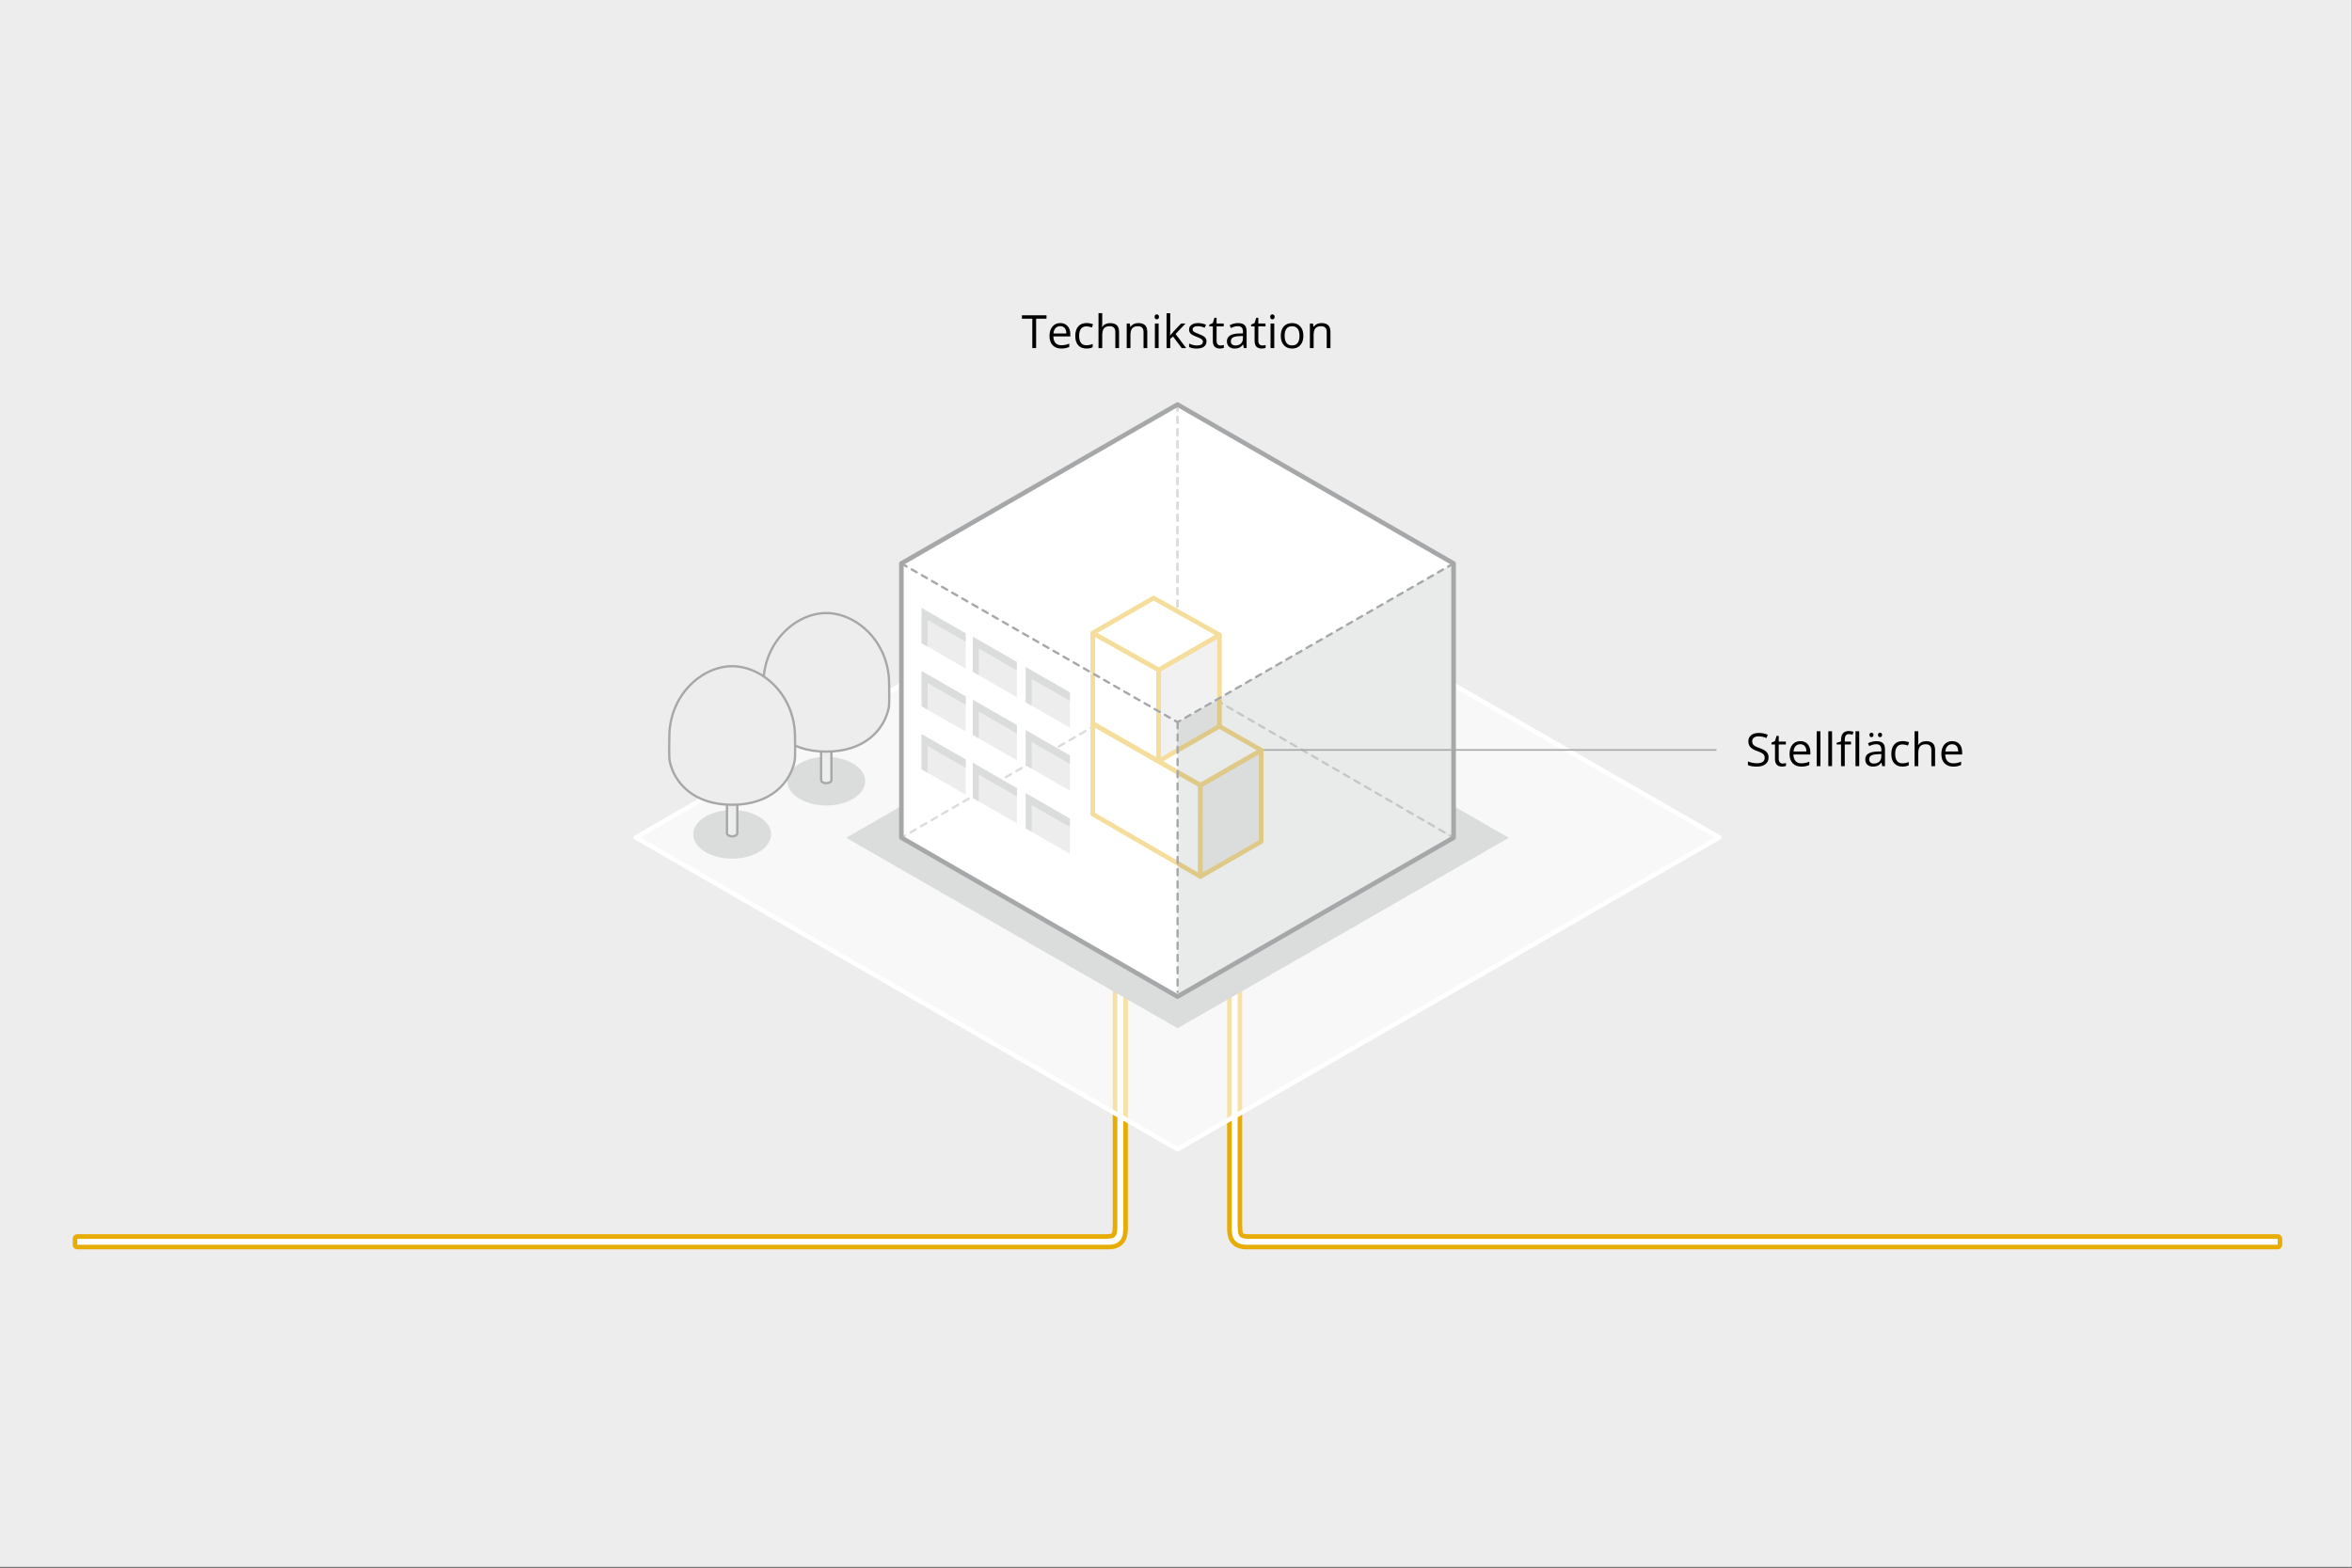 <?xml version="1.0" encoding="UTF-8"?>
<!-- Generator: Adobe Illustrator 25.4.1, SVG Export Plug-In . SVG Version: 6.00 Build 0)  -->
<svg xmlns="http://www.w3.org/2000/svg" xmlns:xlink="http://www.w3.org/1999/xlink" version="1.1" x="0px" y="0px" viewBox="0 0 1536 1024" style="enable-background:new 0 0 1536 1024;" xml:space="preserve">
<rect x="0" y="0" width="1536" height="1024" fill="#333333" stroke="none"/>
<style type="text/css">
	.st0{fill:#EDEDEE;}
	.st1{fill:#FFFFFF;}
	.st2{fill:#E7AC06;}
	.st3{opacity:0.4;fill:#FFFFFF;}
	.st4{fill:none;stroke:#FFFFFF;stroke-width:3;stroke-linecap:round;stroke-linejoin:round;stroke-miterlimit:10;}
	.st5{fill:#DBDCDC;}
	.st6{fill:none;stroke:#FBBA00;stroke-linecap:round;stroke-linejoin:round;stroke-miterlimit:10;}
	
		.st7{fill:none;stroke:#A6A7A8;stroke-width:1.5;stroke-linecap:round;stroke-linejoin:round;stroke-miterlimit:10;stroke-dasharray:4,4,4,4,4,4;}
	.st8{fill:#FFFFFF;stroke:#E7AC06;stroke-width:3;stroke-linecap:round;stroke-linejoin:round;stroke-miterlimit:10;}
	.st9{fill:#DBDCDC;stroke:#E7AC06;stroke-width:3;stroke-linecap:round;stroke-linejoin:round;stroke-miterlimit:10;}
	.st10{opacity:0.6;}
	.st11{opacity:0.6;fill:#DBDCDC;}
	.st12{opacity:0.6;fill:#FFFFFF;}
	.st13{fill:#EDEDEE;stroke:#A6A7A8;stroke-width:1.5;stroke-linecap:round;stroke-linejoin:round;stroke-miterlimit:10;}
	.st14{fill:none;stroke:#A6A7A8;stroke-width:1.5;stroke-linecap:round;stroke-linejoin:round;}
	
		.st15{fill:none;stroke:#A6A7A8;stroke-width:1.5;stroke-linecap:round;stroke-linejoin:round;stroke-dasharray:3.807,3.807,3.807,3.807;}
	
		.st16{fill:none;stroke:#A6A7A8;stroke-width:1.5;stroke-linecap:round;stroke-linejoin:round;stroke-dasharray:3.807,3.807,3.807,3.807,3.807,3.807;}
	
		.st17{fill:none;stroke:#A6A7A8;stroke-width:1.5;stroke-linecap:round;stroke-linejoin:round;stroke-dasharray:3.813,3.813,3.813,3.813;}
	
		.st18{fill:none;stroke:#A6A7A8;stroke-width:1.5;stroke-linecap:round;stroke-linejoin:round;stroke-dasharray:3.813,3.813,3.813,3.813,3.813,3.813;}
	.st19{fill:none;stroke:#A6A7A8;stroke-width:1.5;stroke-linecap:round;stroke-linejoin:round;stroke-miterlimit:10;}
	.st20{fill:none;stroke:#A6A7A8;stroke-width:3;stroke-linecap:round;stroke-linejoin:round;stroke-miterlimit:10;}
	.st21{fill:none;stroke:#A6A7A8;stroke-linecap:round;stroke-linejoin:round;stroke-miterlimit:10;}
</style>
<g id="HG">
	<rect x="-0.1" y="-0.49" class="st0" width="1536" height="1024"></rect>
</g>
<g id="Highlights_Unterirdisch">
	<g>
		<path class="st1" d="M814.06,814.56c-7.02,0-10.95-3.79-11.11-10.67c-0.05-0.14-0.07-0.29-0.07-0.44V495.93    c0-0.83,0.67-1.5,1.5-1.5h3.87c0.83,0,1.5,0.67,1.5,1.5v305.17c0.04,0.13,0.07,0.28,0.07,0.42c0,5.54,0.63,6.18,6.17,6.18h671.46    c0.83,0,1.5,0.67,1.5,1.5v3.87c0,0.83-0.67,1.5-1.5,1.5H814.06z"></path>
		<path class="st2" d="M808.25,495.93v305.59h0.07c0,6.38,1.3,7.68,7.68,7.68l0.39,0l671.07,0v3.87h-673h-0.39    c-6.38,0-9.61-3.23-9.61-9.61h-0.07V495.93H808.25 M808.25,492.93h-3.87c-1.66,0-3,1.34-3,3v307.52c0,0.23,0.03,0.46,0.08,0.67    c0.25,7.6,4.81,11.94,12.6,11.94h0.39h673c1.66,0,3-1.34,3-3v-3.87c0-1.66-1.34-3-3-3l-671.07,0l-0.39,0    c-3.19,0-3.93-0.4-4.11-0.57c-0.17-0.17-0.57-0.91-0.57-4.11c0-0.21-0.02-0.42-0.07-0.62V495.93    C811.25,494.27,809.91,492.93,808.25,492.93L808.25,492.93z"></path>
	</g>
	<g>
		<path class="st1" d="M50.49,814.56c-0.83,0-1.5-0.67-1.5-1.5v-3.87c0-0.83,0.67-1.5,1.5-1.5h671.46c5.54,0,6.17-0.63,6.17-6.18    c0-0.15,0.02-0.3,0.07-0.44V495.93c0-0.83,0.67-1.5,1.5-1.5h3.87c0.83,0,1.5,0.67,1.5,1.5v307.52c0,0.16-0.02,0.31-0.07,0.46    c-0.17,6.88-4.09,10.65-11.1,10.65H50.49z"></path>
		<path class="st2" d="M733.55,495.93v307.52h-0.06c0,6.38-3.23,9.61-9.61,9.61h-0.39h-673v-3.87l671.07,0l0.39,0    c6.38,0,7.68-1.3,7.68-7.68h0.06V495.93H733.55 M733.55,492.93h-3.87c-1.66,0-3,1.34-3,3v304.96c-0.04,0.2-0.06,0.41-0.06,0.62    c0,3.19-0.4,3.94-0.57,4.11c-0.17,0.17-0.91,0.57-4.11,0.57l-0.39,0l-671.07,0c-1.66,0-3,1.34-3,3v3.87c0,1.66,1.34,3,3,3h673    h0.39c7.79,0,12.35-4.34,12.6-11.94c0.05-0.22,0.08-0.44,0.08-0.67V495.93C736.55,494.27,735.21,492.93,733.55,492.93    L733.55,492.93z"></path>
	</g>
</g>
<g id="Grundfläche">
	<polygon class="st3" points="768.97,750.68 415.2,547.01 768.97,343.64 1122.73,547.01  "></polygon>
	<polygon class="st3" points="768.97,750.68 415.2,547.01 768.97,343.64 1122.73,547.01  "></polygon>
	<polygon class="st4" points="768.97,750.68 415.2,547.01 768.97,343.64 1122.73,547.01  "></polygon>
</g>
<g id="Technikstation_Schatten">
	<g>
		<polygon class="st5" points="768.97,422.67 985.34,547.24 769.04,671.65 552.6,547.24   "></polygon>
	</g>
</g>
<g id="Technikstation_Flächen">
	<g>
		<polygon class="st1" points="590.36,548.28 769.03,650.97 947.42,548.37 949.28,547.3 949.28,547.3 768.97,442.72 588.66,547.3     588.66,547.3   "></polygon>
	</g>
	<polygon class="st1" points="768.96,443.35 588.66,547.16 588.72,367.91 768.96,264.24  "></polygon>
	<polygon class="st1" points="768.97,264.24 768.97,442.71 949.28,547.16 949.22,367.27  "></polygon>
</g>
<g id="Technikstation_Linien">
	<g>
		<polyline class="st7" points="768.97,264.24 768.97,442.71 949.28,547.16   "></polyline>
		<polyline class="st7" points="768.96,264.24 768.96,442.71 588.66,547.16   "></polyline>
	</g>
</g>
<g id="Highlights">
	<g>
		<polygon class="st8" points="713.65,472.69 713.65,531.81 783.94,572.53 783.92,512.86   "></polygon>
		<polygon class="st9" points="823.65,549.67 783.94,572.53 783.96,512.86 823.65,490.03   "></polygon>
		<g>
			<polygon class="st8" points="753.36,449.83 823.65,490.03 783.96,512.86 713.65,472.69    "></polygon>
		</g>
		<polygon class="st8" points="713.65,413.47 713.65,472.59 756.72,497.23 756.7,437.55   "></polygon>
		<polygon class="st9" points="796.39,474.37 756.68,497.23 756.7,437.55 796.39,414.72   "></polygon>
		<g>
			<polygon class="st8" points="753.36,390.61 796.39,414.72 756.7,437.55 713.65,413.47    "></polygon>
		</g>
	</g>
</g>
<g id="Technikstation_Add-ons">
	<g class="st10">
		<polygon class="st1" points="590.36,369.8 769.03,472.49 947.42,369.89 949.28,368.82 949.28,368.82 768.97,264.24 588.66,368.82     588.66,368.82   "></polygon>
	</g>
	<polygon class="st11" points="949.28,547.16 768.97,650.97 769.03,471.72 949.28,368.05  "></polygon>
	<polygon class="st12" points="588.66,368.05 588.66,546.52 768.96,650.97 768.9,471.72  "></polygon>
	<g>
		<g>
			<polygon class="st0" points="664.06,455.4 664.06,432.42 635.29,415.85 635.29,438.85    "></polygon>
			<polygon class="st0" points="630.65,436.69 630.65,413.71 601.87,397.14 601.87,420.14    "></polygon>
			<polygon class="st0" points="698.67,475.27 698.67,452.29 669.89,435.72 669.89,458.72    "></polygon>
			<polygon class="st5" points="639.16,423.59 664.06,437.93 664.06,432.42 635.29,415.85 635.29,438.85 639.16,441.07    "></polygon>
			<polygon class="st5" points="605.74,404.88 630.65,419.22 630.65,413.71 601.87,397.14 601.87,420.14 605.74,422.36    "></polygon>
			<polygon class="st5" points="673.76,443.46 698.67,457.8 698.67,452.29 669.89,435.72 669.89,458.72 673.76,460.95    "></polygon>
		</g>
		<g>
			<polygon class="st0" points="664.06,496.59 664.06,473.61 635.29,457.05 635.29,480.04    "></polygon>
			<polygon class="st0" points="630.65,477.88 630.65,454.9 601.87,438.33 601.87,461.33    "></polygon>
			<polygon class="st0" points="698.67,516.47 698.67,493.49 669.89,476.92 669.89,499.92    "></polygon>
			<polygon class="st5" points="639.16,464.79 664.06,479.12 664.06,473.61 635.29,457.05 635.29,480.04 639.16,482.27    "></polygon>
			<polygon class="st5" points="605.74,446.07 630.65,460.41 630.65,454.9 601.87,438.33 601.87,461.33 605.74,463.56    "></polygon>
			<polygon class="st5" points="673.76,484.66 698.67,499 698.67,493.49 669.89,476.92 669.89,499.92 673.76,502.15    "></polygon>
		</g>
		<g>
			<polygon class="st0" points="664.06,537.79 664.06,514.81 635.29,498.24 635.29,521.24    "></polygon>
			<polygon class="st0" points="630.65,519.08 630.65,496.1 601.87,479.53 601.87,502.53    "></polygon>
			<polygon class="st0" points="698.67,557.67 698.67,534.69 669.89,518.12 669.89,541.12    "></polygon>
			<polygon class="st5" points="639.16,505.98 664.06,520.32 664.06,514.81 635.29,498.24 635.29,521.24 639.16,523.47    "></polygon>
			<polygon class="st5" points="605.74,487.27 630.65,501.61 630.65,496.1 601.87,479.53 601.87,502.53 605.74,504.76    "></polygon>
			<polygon class="st5" points="673.76,525.86 698.67,540.2 698.67,534.69 669.89,518.12 669.89,541.12 673.76,543.34    "></polygon>
		</g>
	</g>
	<ellipse class="st5" cx="539.6" cy="510.26" rx="25.42" ry="15.89"></ellipse>
	<g>
		<path class="st13" d="M542.97,462.34h-6.74v47h0.02c0,0.04-0.02,0.08-0.02,0.13c0,1.16,1.51,2.11,3.37,2.11    c1.86,0,3.37-0.94,3.37-2.11c0-0.04-0.02-0.09-0.02-0.13h0.02V462.34z"></path>
		<path class="st13" d="M539.6,490.95c25.46,0,37.94-14.65,40.8-28.55c0.58-2.84,0.24-14.07,0.24-15.83    c0-27.14-21.18-46.12-41.04-46.12c-19.86,0-41.03,18.98-41.03,46.12c0,1.75-0.35,12.99,0.24,15.83    C501.66,476.3,514.14,490.95,539.6,490.95z"></path>
	</g>
	<ellipse class="st5" cx="478.14" cy="544.98" rx="25.42" ry="15.89"></ellipse>
	<g>
		<path class="st13" d="M481.5,497.06h-6.74v47h0.02c0,0.04-0.02,0.08-0.02,0.13c0,1.16,1.51,2.11,3.37,2.11s3.37-0.94,3.37-2.11    c0-0.04-0.02-0.09-0.02-0.13h0.02V497.06z"></path>
		<path class="st13" d="M478.14,525.67c25.46,0,37.94-14.65,40.8-28.55c0.58-2.84,0.24-14.07,0.24-15.83    c0-27.14-21.18-46.12-41.04-46.12c-19.86,0-41.03,18.98-41.03,46.12c0,1.75-0.35,12.99,0.24,15.83    C440.2,511.02,452.67,525.67,478.14,525.67z"></path>
	</g>
	<g>
		<line class="st7" x1="769.03" y1="471.72" x2="769.03" y2="647.95"></line>
		<g>
			<g>
				<g>
					<line class="st14" x1="947.42" y1="369.12" x2="945.68" y2="370.12"></line>
					<line class="st15" x1="942.38" y1="372.01" x2="930.83" y2="378.66"></line>
					<line class="st16" x1="929.18" y1="379.61" x2="772.41" y2="469.78"></line>
					<polyline class="st14" points="770.76,470.72 769.03,471.72 767.3,470.72      "></polyline>
					<line class="st17" x1="763.99" y1="468.82" x2="752.42" y2="462.17"></line>
					<line class="st18" x1="750.77" y1="461.22" x2="593.75" y2="370.97"></line>
					<line class="st14" x1="592.09" y1="370.02" x2="590.36" y2="369.03"></line>
				</g>
			</g>
		</g>
	</g>
	<g>
		<polygon class="st19" points="768.97,650.97 949.28,547.16 949.28,368.05 949.28,368.05 768.97,264.24 588.66,368.05     588.66,368.05 588.66,547.16 768.97,650.97   "></polygon>
	</g>
</g>
<g id="Technikstation_Kontur">
	<g>
		<polygon class="st20" points="768.97,650.97 949.28,547.16 949.28,368.05 949.28,368.05 768.97,264.24 588.66,368.05     588.66,368.05 588.66,547.16 768.97,650.97   "></polygon>
	</g>
</g>
<g id="Beschriftung">
	<g>
		<path d="M676.65,227.37h-2.49v-19.2h-6.78v-2.21h16.05v2.21h-6.78V227.37z"></path>
		<path d="M693.07,227.66c-2.37,0-4.25-0.72-5.62-2.17s-2.06-3.45-2.06-6.02c0-2.59,0.64-4.64,1.91-6.17    c1.28-1.52,2.99-2.29,5.13-2.29c2.01,0,3.6,0.66,4.78,1.98c1.17,1.32,1.76,3.07,1.76,5.24v1.54h-11.06    c0.05,1.88,0.52,3.32,1.43,4.29c0.9,0.98,2.17,1.46,3.82,1.46c1.73,0,3.44-0.36,5.13-1.08v2.17c-0.86,0.37-1.67,0.64-2.44,0.8    C695.07,227.58,694.15,227.66,693.07,227.66z M692.41,213.06c-1.29,0-2.32,0.42-3.08,1.26s-1.22,2-1.35,3.49h8.39    c0-1.53-0.34-2.71-1.03-3.52S693.68,213.06,692.41,213.06z"></path>
		<path d="M709.53,227.66c-2.32,0-4.12-0.71-5.4-2.15c-1.27-1.43-1.91-3.45-1.91-6.07c0-2.69,0.65-4.76,1.94-6.23s3.14-2.2,5.53-2.2    c0.77,0,1.54,0.08,2.31,0.25s1.38,0.36,1.82,0.59l-0.75,2.07c-0.54-0.21-1.12-0.39-1.76-0.54c-0.63-0.14-1.2-0.21-1.68-0.21    c-3.26,0-4.89,2.08-4.89,6.24c0,1.97,0.4,3.49,1.19,4.54c0.79,1.05,1.97,1.58,3.54,1.58c1.34,0,2.71-0.29,4.12-0.86v2.15    C712.51,227.38,711.16,227.66,709.53,227.66z"></path>
		<path d="M728.38,227.37v-10.39c0-1.31-0.3-2.29-0.89-2.93s-1.53-0.97-2.8-0.97c-1.69,0-2.92,0.46-3.7,1.38    c-0.78,0.92-1.16,2.42-1.16,4.51v8.39h-2.43v-22.79h2.43v6.9c0,0.83-0.04,1.52-0.12,2.07h0.15c0.48-0.77,1.16-1.38,2.04-1.82    c0.88-0.44,1.89-0.67,3.03-0.67c1.96,0,3.44,0.47,4.42,1.4c0.98,0.93,1.47,2.42,1.47,4.45v10.47H728.38z"></path>
		<path d="M746.8,227.37v-10.39c0-1.31-0.3-2.29-0.89-2.93s-1.53-0.97-2.8-0.97c-1.68,0-2.91,0.45-3.69,1.36s-1.17,2.41-1.17,4.5    v8.42h-2.43v-16.05h1.98l0.4,2.2h0.12c0.5-0.79,1.2-1.4,2.09-1.84s1.9-0.65,3-0.65c1.93,0,3.39,0.47,4.37,1.4    c0.98,0.93,1.46,2.42,1.46,4.48v10.47H746.8z"></path>
		<path d="M754.02,206.96c0-0.56,0.14-0.96,0.41-1.22c0.27-0.26,0.62-0.39,1.03-0.39c0.39,0,0.73,0.13,1.01,0.4s0.42,0.67,0.42,1.22    s-0.14,0.96-0.42,1.22s-0.62,0.4-1.01,0.4c-0.41,0-0.75-0.13-1.03-0.4S754.02,207.51,754.02,206.96z M756.65,227.37h-2.43v-16.05    h2.43V227.37z"></path>
		<path d="M764.21,219.15c0.42-0.6,1.06-1.38,1.92-2.34l5.19-5.49h2.89l-6.5,6.84l6.96,9.21h-2.94l-5.67-7.59l-1.83,1.58v6.01h-2.4    v-22.79h2.4v12.08c0,0.54-0.04,1.37-0.12,2.49H764.21z"></path>
		<path d="M787.91,222.99c0,1.49-0.56,2.65-1.67,3.46s-2.68,1.22-4.69,1.22c-2.13,0-3.79-0.34-4.98-1.01v-2.26    c0.77,0.39,1.6,0.7,2.48,0.92c0.88,0.22,1.74,0.34,2.56,0.34c1.27,0,2.25-0.2,2.93-0.61c0.68-0.4,1.03-1.02,1.03-1.85    c0-0.62-0.27-1.16-0.81-1.6c-0.54-0.44-1.6-0.97-3.17-1.57c-1.49-0.56-2.56-1.04-3.19-1.46c-0.63-0.42-1.1-0.89-1.41-1.41    c-0.31-0.53-0.46-1.16-0.46-1.89c0-1.31,0.53-2.34,1.6-3.1c1.06-0.76,2.52-1.13,4.38-1.13c1.73,0,3.42,0.35,5.07,1.05l-0.86,1.98    c-1.61-0.66-3.07-1-4.38-1c-1.15,0-2.02,0.18-2.61,0.54s-0.88,0.86-0.88,1.49c0,0.43,0.11,0.8,0.33,1.1    c0.22,0.3,0.57,0.59,1.06,0.86s1.43,0.67,2.81,1.19c1.9,0.69,3.19,1.39,3.86,2.09C787.58,221.04,787.91,221.93,787.91,222.99z"></path>
		<path d="M797.06,225.66c0.43,0,0.84-0.03,1.25-0.09s0.72-0.13,0.95-0.2v1.86c-0.26,0.13-0.65,0.23-1.16,0.31    c-0.51,0.08-0.97,0.12-1.38,0.12c-3.11,0-4.66-1.64-4.66-4.91v-9.55h-2.3v-1.17l2.3-1.01l1.03-3.43h1.41v3.72h4.66v1.89h-4.66    v9.45c0,0.97,0.23,1.71,0.69,2.23S796.25,225.66,797.06,225.66z"></path>
		<path d="M812.33,227.37l-0.48-2.29h-0.12c-0.8,1.01-1.6,1.69-2.4,2.04c-0.8,0.36-1.79,0.54-2.98,0.54c-1.59,0-2.84-0.41-3.74-1.23    c-0.9-0.82-1.36-1.99-1.36-3.5c0-3.24,2.59-4.94,7.78-5.1l2.72-0.09v-1c0-1.26-0.27-2.19-0.81-2.79c-0.54-0.6-1.41-0.9-2.6-0.9    c-1.34,0-2.85,0.41-4.54,1.23l-0.75-1.86c0.79-0.43,1.66-0.77,2.6-1.01c0.94-0.24,1.89-0.37,2.83-0.37c1.91,0,3.33,0.42,4.26,1.27    c0.92,0.85,1.38,2.21,1.38,4.09v10.96H812.33z M806.84,225.66c1.51,0,2.7-0.42,3.57-1.25c0.86-0.83,1.3-1.99,1.3-3.49v-1.45    l-2.43,0.1c-1.93,0.07-3.33,0.37-4.18,0.9c-0.85,0.53-1.28,1.36-1.28,2.48c0,0.88,0.27,1.55,0.8,2.01    C805.14,225.43,805.88,225.66,806.84,225.66z"></path>
		<path d="M824.33,225.66c0.43,0,0.84-0.03,1.25-0.09s0.72-0.13,0.95-0.2v1.86c-0.26,0.13-0.65,0.23-1.16,0.31    c-0.51,0.08-0.97,0.12-1.38,0.12c-3.11,0-4.66-1.64-4.66-4.91v-9.55h-2.3v-1.17l2.3-1.01l1.03-3.43h1.41v3.72h4.66v1.89h-4.66    v9.45c0,0.97,0.23,1.71,0.69,2.23S823.53,225.66,824.33,225.66z"></path>
		<path d="M829.53,206.96c0-0.56,0.14-0.96,0.41-1.22c0.27-0.26,0.62-0.39,1.03-0.39c0.39,0,0.73,0.13,1.01,0.4s0.42,0.67,0.42,1.22    s-0.14,0.96-0.42,1.22s-0.62,0.4-1.01,0.4c-0.41,0-0.75-0.13-1.03-0.4S829.53,207.51,829.53,206.96z M832.17,227.37h-2.43v-16.05    h2.43V227.37z"></path>
		<path d="M851.18,219.33c0,2.62-0.66,4.66-1.98,6.13c-1.32,1.47-3.14,2.21-5.46,2.21c-1.44,0-2.71-0.34-3.82-1.01    s-1.97-1.64-2.58-2.9s-0.91-2.73-0.91-4.42c0-2.62,0.65-4.66,1.96-6.12c1.31-1.46,3.12-2.19,5.45-2.19c2.25,0,4.03,0.75,5.35,2.24    C850.52,214.76,851.18,216.78,851.18,219.33z M838.95,219.33c0,2.05,0.41,3.61,1.23,4.69s2.03,1.61,3.62,1.61s2.8-0.53,3.62-1.6    c0.83-1.07,1.24-2.63,1.24-4.69c0-2.04-0.41-3.59-1.24-4.65c-0.83-1.06-2.04-1.59-3.65-1.59c-1.59,0-2.79,0.52-3.6,1.57    S838.95,217.26,838.95,219.33z"></path>
		<path d="M866.43,227.37v-10.39c0-1.31-0.3-2.29-0.89-2.93s-1.53-0.97-2.8-0.97c-1.68,0-2.91,0.45-3.69,1.36s-1.17,2.41-1.17,4.5    v8.42h-2.43v-16.05h1.98l0.4,2.2h0.12c0.5-0.79,1.2-1.4,2.09-1.84s1.9-0.65,3-0.65c1.93,0,3.39,0.47,4.37,1.4    c0.98,0.93,1.46,2.42,1.46,4.48v10.47H866.43z"></path>
	</g>
	<g>
		<path d="M1154.98,494.74c0,1.88-0.68,3.35-2.05,4.41s-3.22,1.58-5.57,1.58c-2.54,0-4.49-0.33-5.86-0.98v-2.4    c0.88,0.37,1.84,0.66,2.87,0.88s2.06,0.32,3.08,0.32c1.66,0,2.91-0.32,3.75-0.94c0.84-0.63,1.26-1.51,1.26-2.63    c0-0.74-0.15-1.35-0.45-1.82s-0.8-0.91-1.49-1.31s-1.76-0.85-3.19-1.36c-1.99-0.71-3.42-1.56-4.27-2.53    c-0.86-0.98-1.28-2.25-1.28-3.82c0-1.65,0.62-2.96,1.86-3.94s2.88-1.46,4.92-1.46c2.13,0,4.09,0.39,5.87,1.17l-0.78,2.17    c-1.77-0.74-3.49-1.11-5.16-1.11c-1.32,0-2.35,0.28-3.09,0.85s-1.11,1.35-1.11,2.36c0,0.74,0.14,1.35,0.41,1.82    s0.73,0.91,1.38,1.3c0.65,0.4,1.64,0.83,2.98,1.31c2.25,0.8,3.79,1.66,4.64,2.58S1154.98,493.28,1154.98,494.74z"></path>
		<path d="M1164.18,498.73c0.43,0,0.84-0.03,1.25-0.09s0.72-0.13,0.95-0.2v1.86c-0.26,0.13-0.65,0.23-1.16,0.31    c-0.51,0.08-0.97,0.12-1.38,0.12c-3.11,0-4.66-1.64-4.66-4.91v-9.55h-2.3v-1.17l2.3-1.01l1.03-3.43h1.41v3.72h4.66v1.89h-4.66    v9.45c0,0.97,0.23,1.71,0.69,2.23S1163.38,498.73,1164.18,498.73z"></path>
		<path d="M1176.37,500.73c-2.37,0-4.25-0.72-5.62-2.17s-2.06-3.45-2.06-6.02c0-2.59,0.64-4.64,1.91-6.17    c1.28-1.52,2.99-2.29,5.13-2.29c2.01,0,3.6,0.66,4.78,1.98c1.17,1.32,1.76,3.07,1.76,5.24v1.54h-11.06    c0.05,1.88,0.52,3.32,1.43,4.29c0.9,0.98,2.17,1.46,3.82,1.46c1.73,0,3.44-0.36,5.13-1.08v2.17c-0.86,0.37-1.67,0.64-2.44,0.8    C1178.38,500.65,1177.46,500.73,1176.37,500.73z M1175.71,486.13c-1.29,0-2.32,0.42-3.08,1.26s-1.22,2-1.35,3.49h8.39    c0-1.53-0.34-2.71-1.03-3.52S1176.98,486.13,1175.71,486.13z"></path>
		<path d="M1188.85,500.44h-2.43v-22.79h2.43V500.44z"></path>
		<path d="M1196.44,500.44h-2.43v-22.79h2.43V500.44z"></path>
		<path d="M1208.83,486.28h-4.09v14.17h-2.43v-14.17h-2.87v-1.1l2.87-0.88v-0.89c0-3.95,1.72-5.92,5.17-5.92    c0.85,0,1.85,0.17,2.99,0.51l-0.63,1.95c-0.94-0.3-1.74-0.45-2.4-0.45c-0.92,0-1.6,0.31-2.04,0.92s-0.66,1.59-0.66,2.94v1.04h4.09    V486.28z M1214.19,500.44h-2.43v-22.79h2.43V500.44z"></path>
		<path d="M1229.22,500.44l-0.48-2.29h-0.12c-0.8,1.01-1.6,1.69-2.4,2.04c-0.8,0.36-1.79,0.54-2.98,0.54    c-1.59,0-2.84-0.41-3.74-1.23c-0.9-0.82-1.36-1.99-1.36-3.5c0-3.24,2.59-4.94,7.78-5.1l2.72-0.09v-1c0-1.26-0.27-2.19-0.81-2.79    c-0.54-0.6-1.41-0.9-2.6-0.9c-1.34,0-2.85,0.41-4.54,1.23l-0.75-1.86c0.79-0.43,1.66-0.77,2.6-1.01c0.94-0.24,1.89-0.37,2.83-0.37    c1.91,0,3.33,0.42,4.26,1.27c0.92,0.85,1.38,2.21,1.38,4.09v10.96H1229.22z M1223.73,498.73c1.51,0,2.7-0.42,3.57-1.25    c0.86-0.83,1.3-1.99,1.3-3.49v-1.45l-2.43,0.1c-1.93,0.07-3.33,0.37-4.18,0.9c-0.85,0.53-1.28,1.36-1.28,2.48    c0,0.88,0.27,1.55,0.8,2.01C1222.03,498.5,1222.77,498.73,1223.73,498.73z M1220.86,480.04c0-0.51,0.13-0.87,0.39-1.1    s0.57-0.34,0.93-0.34c0.37,0,0.69,0.11,0.96,0.34c0.27,0.22,0.4,0.59,0.4,1.1c0,0.49-0.13,0.85-0.4,1.09    c-0.27,0.24-0.59,0.36-0.96,0.36c-0.36,0-0.67-0.12-0.93-0.36C1220.99,480.89,1220.86,480.52,1220.86,480.04z M1226.44,480.04    c0-0.51,0.13-0.87,0.39-1.1c0.26-0.22,0.57-0.34,0.93-0.34s0.68,0.11,0.95,0.34c0.27,0.22,0.4,0.59,0.4,1.1    c0,0.49-0.13,0.85-0.4,1.09c-0.27,0.24-0.58,0.36-0.95,0.36s-0.67-0.12-0.93-0.36C1226.57,480.89,1226.44,480.52,1226.44,480.04z"></path>
		<path d="M1242.45,500.73c-2.32,0-4.12-0.71-5.4-2.15c-1.27-1.43-1.91-3.45-1.91-6.07c0-2.69,0.65-4.76,1.94-6.23    s3.14-2.2,5.53-2.2c0.77,0,1.54,0.08,2.31,0.25s1.38,0.36,1.82,0.59l-0.75,2.07c-0.54-0.21-1.12-0.39-1.76-0.54    c-0.63-0.14-1.2-0.21-1.68-0.21c-3.26,0-4.89,2.08-4.89,6.24c0,1.97,0.4,3.49,1.19,4.54c0.79,1.05,1.97,1.58,3.54,1.58    c1.34,0,2.71-0.29,4.12-0.86v2.15C1245.43,500.46,1244.08,500.73,1242.45,500.73z"></path>
		<path d="M1261.3,500.44v-10.39c0-1.31-0.3-2.29-0.89-2.93s-1.53-0.97-2.8-0.97c-1.69,0-2.92,0.46-3.7,1.38    c-0.78,0.92-1.16,2.42-1.16,4.51v8.39h-2.43v-22.79h2.43v6.9c0,0.83-0.04,1.52-0.12,2.07h0.15c0.48-0.77,1.16-1.38,2.04-1.82    c0.88-0.44,1.89-0.67,3.03-0.67c1.96,0,3.44,0.47,4.42,1.4c0.98,0.93,1.47,2.42,1.47,4.45v10.47H1261.3z"></path>
		<path d="M1275.51,500.73c-2.37,0-4.25-0.72-5.62-2.17s-2.06-3.45-2.06-6.02c0-2.59,0.64-4.64,1.91-6.17    c1.28-1.52,2.99-2.29,5.13-2.29c2.01,0,3.6,0.66,4.78,1.98c1.17,1.32,1.76,3.07,1.76,5.24v1.54h-11.06    c0.05,1.88,0.52,3.32,1.43,4.29c0.9,0.98,2.17,1.46,3.82,1.46c1.73,0,3.44-0.36,5.13-1.08v2.17c-0.86,0.37-1.67,0.64-2.44,0.8    C1277.52,500.65,1276.6,500.73,1275.51,500.73z M1274.85,486.13c-1.29,0-2.32,0.42-3.08,1.26s-1.22,2-1.35,3.49h8.39    c0-1.53-0.34-2.71-1.03-3.52S1276.12,486.13,1274.85,486.13z"></path>
	</g>
	<line class="st21" x1="825.64" y1="489.86" x2="1120.58" y2="489.86"></line>
</g>
</svg>

